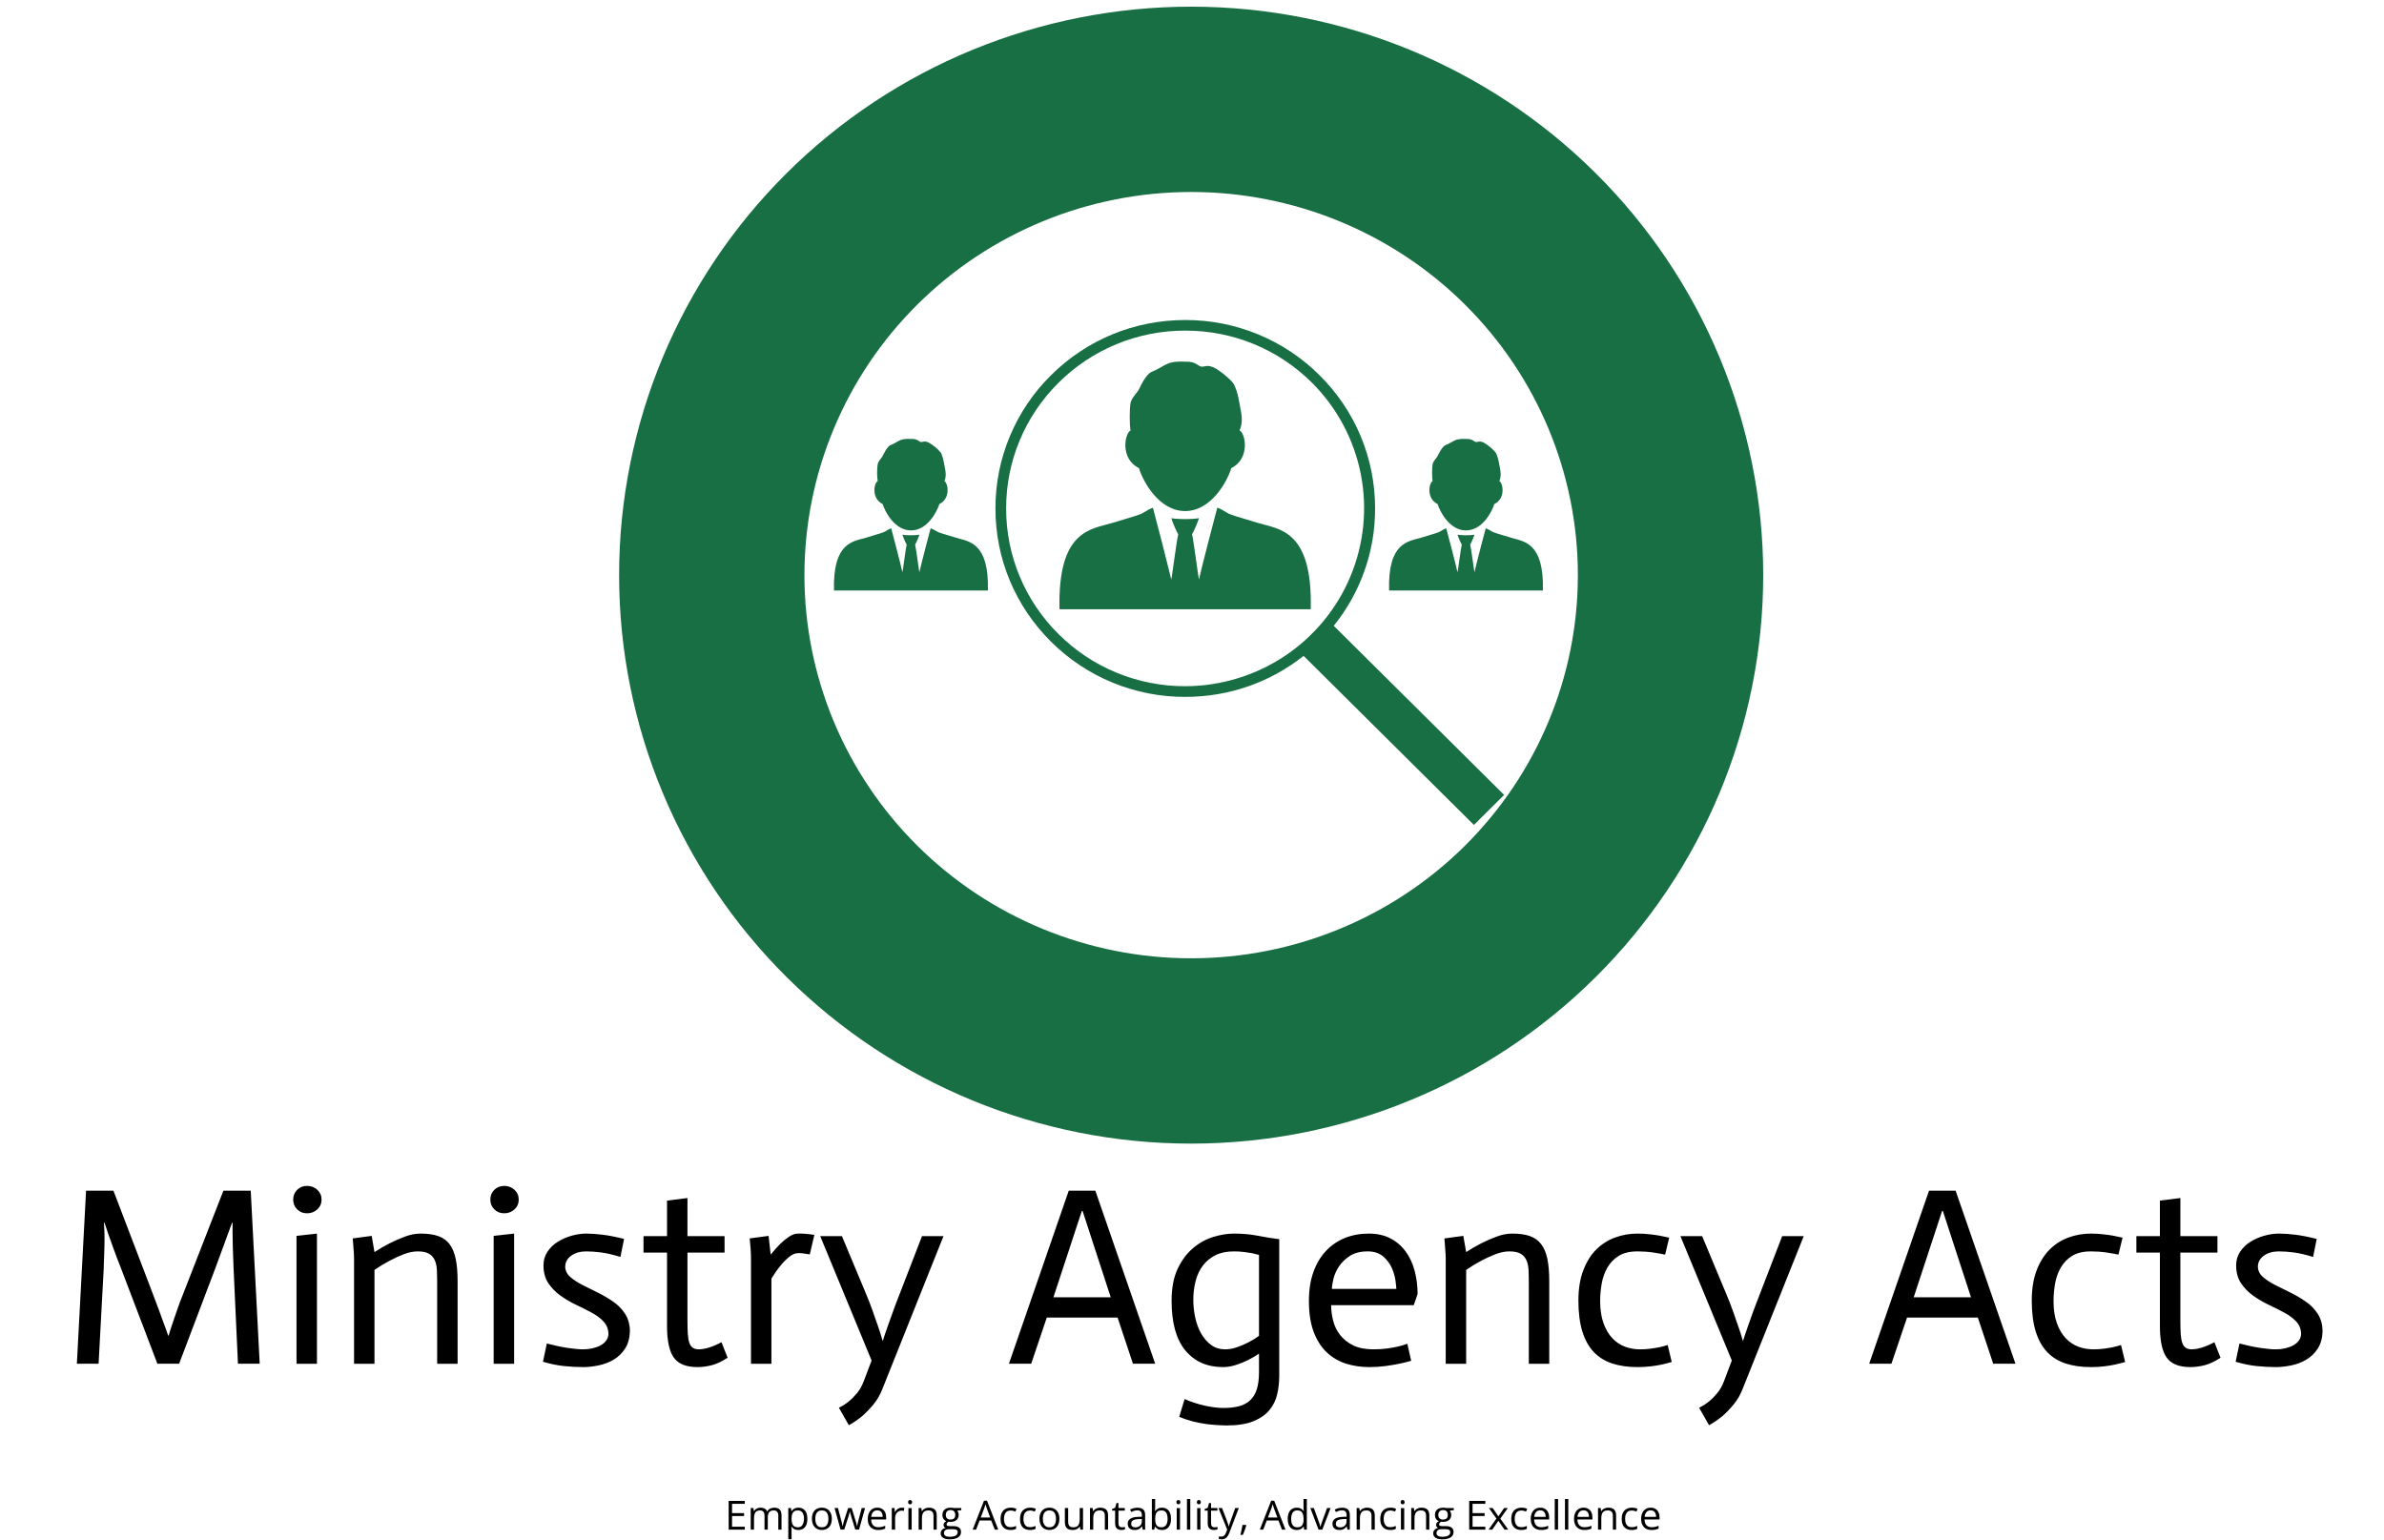 <svg width="96" height="62" viewBox="0 0 96 62" fill="none" xmlns="http://www.w3.org/2000/svg">
<path d="M3.095 54.918L3.466 47.949H4.568L6.153 52.098C6.242 52.337 6.324 52.556 6.4 52.757C6.476 52.958 6.541 53.137 6.596 53.294C6.665 53.471 6.723 53.635 6.771 53.784H6.792C6.833 53.635 6.885 53.471 6.947 53.294C7.002 53.137 7.063 52.958 7.131 52.757C7.199 52.556 7.282 52.337 7.378 52.098L8.996 47.949H10.097L10.458 54.918H9.582L9.406 51.086C9.393 50.752 9.382 50.469 9.375 50.238C9.369 50.006 9.365 49.815 9.365 49.665V49.237H9.346C9.305 49.338 9.253 49.477 9.191 49.655L8.98 50.233C8.894 50.467 8.789 50.752 8.666 51.086L7.213 54.918H6.338L4.877 51.086C4.747 50.759 4.64 50.478 4.557 50.243C4.475 50.008 4.406 49.815 4.351 49.665C4.289 49.488 4.241 49.345 4.207 49.237H4.186C4.193 49.345 4.2 49.488 4.207 49.665C4.214 49.952 4.203 50.425 4.176 51.086L3.97 54.918H3.095ZM11.94 54.92V49.769L12.763 49.677V54.92H11.94ZM11.806 48.307C11.806 48.151 11.859 48.02 11.966 47.914C12.072 47.809 12.205 47.756 12.363 47.756C12.528 47.756 12.666 47.809 12.779 47.914C12.892 48.02 12.949 48.151 12.949 48.307C12.949 48.464 12.892 48.595 12.779 48.701C12.666 48.807 12.528 48.86 12.363 48.86C12.205 48.86 12.072 48.807 11.966 48.701C11.859 48.595 11.806 48.464 11.806 48.307ZM14.257 54.92V50.801C14.264 50.658 14.247 50.348 14.205 49.871L14.967 49.769L15.08 50.422C15.287 50.287 15.491 50.168 15.694 50.066C15.897 49.964 16.104 49.873 16.316 49.795C16.529 49.716 16.735 49.677 16.935 49.677C17.216 49.677 17.451 49.709 17.64 49.774C17.829 49.839 17.982 49.947 18.099 50.097C18.214 50.247 18.298 50.444 18.349 50.689C18.401 50.934 18.427 51.241 18.427 51.608V54.92H17.604V51.7C17.604 51.497 17.6 51.315 17.593 51.154C17.586 50.994 17.557 50.858 17.506 50.745C17.454 50.632 17.375 50.545 17.268 50.484C17.163 50.424 17.014 50.394 16.822 50.394C16.643 50.394 16.454 50.432 16.254 50.51C16.056 50.588 15.861 50.678 15.668 50.781C15.476 50.883 15.28 51.003 15.08 51.139V54.92H14.257ZM19.879 54.92V49.769L20.703 49.677V54.92H19.879ZM19.745 48.307C19.745 48.151 19.799 48.02 19.905 47.914C20.012 47.809 20.144 47.756 20.302 47.756C20.466 47.756 20.605 47.809 20.718 47.914C20.832 48.02 20.888 48.151 20.888 48.307C20.888 48.464 20.832 48.595 20.718 48.701C20.605 48.807 20.466 48.86 20.302 48.86C20.144 48.86 20.012 48.807 19.905 48.701C19.799 48.595 19.745 48.464 19.745 48.307ZM25.129 49.892L24.984 50.617C24.697 50.528 24.441 50.469 24.218 50.438C23.994 50.408 23.79 50.394 23.606 50.394C23.365 50.394 23.164 50.451 23.003 50.566C22.841 50.682 22.76 50.832 22.76 51.016C22.767 51.18 22.839 51.32 22.977 51.436C23.114 51.551 23.274 51.654 23.456 51.746C23.638 51.839 23.841 51.939 24.063 52.048C24.286 52.158 24.496 52.281 24.692 52.417C24.887 52.552 25.046 52.715 25.17 52.907C25.294 53.098 25.359 53.326 25.366 53.593C25.359 53.878 25.295 54.114 25.175 54.302C25.055 54.49 24.901 54.64 24.713 54.753C24.524 54.864 24.319 54.942 24.099 54.986C23.88 55.031 23.674 55.053 23.482 55.053C23.235 55.053 22.978 55.039 22.714 55.012C22.45 54.985 22.167 54.927 21.865 54.838L22.019 54.103C22.329 54.184 22.61 54.244 22.863 54.282C23.118 54.319 23.327 54.338 23.492 54.338C23.616 54.338 23.738 54.324 23.857 54.297C23.977 54.27 24.085 54.231 24.182 54.179C24.278 54.128 24.355 54.062 24.414 53.98C24.472 53.898 24.501 53.806 24.501 53.705C24.494 53.514 24.429 53.352 24.305 53.219C24.182 53.086 24.022 52.966 23.826 52.861C23.631 52.755 23.422 52.65 23.198 52.545C22.975 52.439 22.766 52.316 22.571 52.176C22.375 52.036 22.212 51.869 22.081 51.675C21.951 51.481 21.885 51.241 21.885 50.955C21.885 50.75 21.939 50.568 22.045 50.407C22.152 50.248 22.289 50.115 22.458 50.01C22.625 49.904 22.81 49.822 23.013 49.764C23.216 49.706 23.413 49.677 23.606 49.677C23.804 49.677 24.027 49.692 24.274 49.723C24.522 49.754 24.807 49.81 25.129 49.892ZM26.86 48.348L27.683 48.245V49.779H29.177V50.443H27.683V53.173C27.683 53.398 27.688 53.585 27.698 53.734C27.709 53.884 27.731 54.004 27.765 54.092C27.8 54.181 27.848 54.244 27.91 54.282C27.972 54.319 28.051 54.338 28.147 54.338C28.407 54.331 28.709 54.236 29.053 54.051L29.3 54.676C29.073 54.825 28.862 54.925 28.666 54.976C28.47 55.027 28.276 55.053 28.085 55.053C27.631 55.053 27.314 54.925 27.133 54.671C26.951 54.415 26.86 53.991 26.86 53.398V50.443H25.913V49.779H26.86V48.348ZM30.241 54.92V50.607C30.241 50.451 30.223 50.206 30.189 49.871L30.95 49.769L31.033 50.515H31.043C31.167 50.359 31.287 50.223 31.404 50.107C31.521 49.991 31.643 49.89 31.769 49.805C31.896 49.72 32.018 49.677 32.135 49.677C32.293 49.67 32.512 49.687 32.793 49.728L32.609 50.515C32.382 50.474 32.224 50.457 32.135 50.464C32.018 50.464 31.894 50.518 31.764 50.627C31.634 50.736 31.521 50.852 31.425 50.975C31.301 51.125 31.181 51.296 31.064 51.487V54.92H30.241ZM35.098 54.788L33.029 49.779H33.903L34.873 52.1C34.968 52.325 35.055 52.55 35.134 52.773C35.213 52.999 35.284 53.2 35.346 53.377C35.421 53.589 35.486 53.793 35.541 53.99H35.552C35.614 53.793 35.682 53.589 35.758 53.377C35.82 53.2 35.892 52.999 35.975 52.773C36.056 52.55 36.141 52.325 36.231 52.1L37.128 49.779H37.993L35.541 55.913C35.445 56.164 35.32 56.382 35.165 56.566C35.011 56.751 34.862 56.904 34.718 57.027C34.546 57.169 34.367 57.291 34.182 57.394L33.781 56.689C33.925 56.621 34.058 56.535 34.182 56.433C34.292 56.344 34.402 56.233 34.512 56.1C34.622 55.968 34.711 55.81 34.78 55.626L35.098 54.788ZM40.628 54.918L43.037 47.949H44.108L46.518 54.918H45.623L45.004 53.059H42.152L41.525 54.918H40.628ZM42.42 52.241H44.727L43.594 48.766H43.563L42.42 52.241ZM51.513 49.902V55.411C51.513 55.664 51.486 55.909 51.431 56.147C51.376 56.385 51.271 56.599 51.116 56.786C50.961 56.973 50.745 57.122 50.468 57.235C50.19 57.348 49.824 57.404 49.371 57.404C49.083 57.397 48.832 57.38 48.618 57.353C48.407 57.325 48.204 57.286 48.012 57.235C47.819 57.184 47.644 57.124 47.486 57.056L47.702 56.341C47.971 56.457 48.243 56.546 48.52 56.607C48.799 56.669 49.048 56.699 49.268 56.699C49.508 56.699 49.717 56.675 49.896 56.628C50.074 56.58 50.224 56.5 50.344 56.387C50.465 56.275 50.553 56.126 50.611 55.942C50.669 55.759 50.698 55.531 50.698 55.258V54.512C50.555 54.608 50.406 54.695 50.251 54.773C50.097 54.85 49.932 54.916 49.756 54.971C49.581 55.026 49.411 55.053 49.248 55.053C48.609 55.053 48.105 54.83 47.733 54.384C47.363 53.937 47.178 53.271 47.178 52.386C47.178 51.874 47.258 51.447 47.419 51.103C47.58 50.759 47.785 50.481 48.032 50.271C48.279 50.059 48.55 49.907 48.845 49.815C49.141 49.723 49.422 49.677 49.689 49.677C50.04 49.677 50.361 49.706 50.652 49.764C50.944 49.822 51.231 49.868 51.513 49.902ZM49.34 54.338C49.49 54.338 49.645 54.311 49.803 54.256C49.961 54.202 50.114 54.137 50.262 54.062C50.41 53.987 50.555 53.898 50.698 53.795V50.535C50.616 50.515 50.52 50.491 50.411 50.464C50.315 50.45 50.205 50.434 50.081 50.417C49.958 50.401 49.827 50.394 49.689 50.394C49.402 50.394 49.155 50.444 48.949 50.545C48.742 50.648 48.572 50.788 48.438 50.965C48.305 51.142 48.208 51.35 48.146 51.588C48.084 51.827 48.053 52.079 48.053 52.345C48.053 52.583 48.079 52.821 48.13 53.06C48.182 53.299 48.262 53.514 48.371 53.705C48.481 53.895 48.615 54.048 48.773 54.164C48.931 54.28 49.12 54.338 49.34 54.338ZM56.671 54.113L56.826 54.799C56.668 54.845 56.505 54.886 56.336 54.92C56.169 54.954 55.984 54.985 55.781 55.012C55.578 55.039 55.367 55.053 55.147 55.053C54.804 55.053 54.485 55.005 54.189 54.91C53.895 54.815 53.638 54.662 53.417 54.451C53.197 54.239 53.024 53.965 52.897 53.628C52.771 53.291 52.708 52.877 52.708 52.386C52.708 51.943 52.769 51.553 52.892 51.216C53.015 50.878 53.185 50.595 53.402 50.368C53.619 50.139 53.873 49.967 54.163 49.851C54.456 49.735 54.773 49.677 55.116 49.677C55.453 49.677 55.745 49.742 55.992 49.871C56.239 50.001 56.443 50.177 56.604 50.399C56.766 50.619 56.886 50.878 56.965 51.175C57.044 51.471 57.084 51.782 57.084 52.11L56.929 52.56H53.603C53.603 52.771 53.631 52.982 53.686 53.193C53.741 53.405 53.835 53.595 53.968 53.765C54.102 53.935 54.277 54.074 54.493 54.179C54.71 54.285 54.979 54.338 55.301 54.338C55.508 54.338 55.697 54.326 55.869 54.302C56.039 54.278 56.188 54.251 56.316 54.22C56.443 54.19 56.561 54.154 56.671 54.113ZM53.634 51.905H56.228C56.228 51.857 56.218 51.752 56.197 51.588C56.176 51.425 56.129 51.255 56.054 51.078C55.979 50.9 55.862 50.742 55.704 50.602C55.545 50.463 55.336 50.394 55.075 50.394C54.787 50.394 54.55 50.453 54.365 50.571C54.179 50.69 54.031 50.832 53.921 50.996C53.812 51.16 53.737 51.327 53.696 51.497C53.655 51.667 53.634 51.803 53.634 51.905ZM58.217 54.92V50.801C58.224 50.658 58.206 50.348 58.165 49.871L58.926 49.769L59.04 50.422C59.246 50.287 59.45 50.168 59.652 50.066C59.855 49.964 60.063 49.873 60.276 49.795C60.488 49.716 60.693 49.677 60.893 49.677C61.175 49.677 61.41 49.709 61.599 49.774C61.787 49.839 61.94 49.947 62.056 50.097C62.173 50.247 62.258 50.444 62.309 50.689C62.361 50.934 62.386 51.241 62.386 51.608V54.92H61.563V51.7C61.563 51.497 61.56 51.315 61.553 51.154C61.546 50.994 61.517 50.858 61.465 50.745C61.414 50.632 61.335 50.545 61.228 50.484C61.121 50.424 60.972 50.394 60.779 50.394C60.602 50.394 60.413 50.432 60.214 50.51C60.014 50.588 59.819 50.678 59.626 50.781C59.435 50.883 59.239 51.003 59.04 51.139V54.92H58.217ZM67.216 49.841L67.052 50.525C66.935 50.498 66.773 50.469 66.567 50.438C66.361 50.408 66.151 50.394 65.939 50.394C65.63 50.394 65.377 50.454 65.181 50.576C64.987 50.699 64.834 50.858 64.724 51.052C64.614 51.247 64.538 51.461 64.497 51.695C64.456 51.931 64.435 52.161 64.435 52.386C64.435 52.733 64.48 53.031 64.569 53.28C64.659 53.529 64.777 53.732 64.925 53.888C65.072 54.045 65.242 54.159 65.434 54.231C65.626 54.302 65.829 54.338 66.043 54.338C66.186 54.338 66.324 54.33 66.459 54.312C66.593 54.295 66.716 54.275 66.83 54.251C66.943 54.227 67.052 54.198 67.155 54.164L67.318 54.848C67.175 54.889 67.041 54.923 66.917 54.95C66.794 54.978 66.647 55.002 66.479 55.022C66.311 55.043 66.131 55.053 65.939 55.053C65.561 55.053 65.225 55.005 64.93 54.91C64.635 54.815 64.385 54.662 64.183 54.451C63.981 54.239 63.827 53.963 63.72 53.623C63.614 53.282 63.56 52.866 63.56 52.376C63.56 51.898 63.627 51.488 63.762 51.144C63.895 50.8 64.071 50.52 64.291 50.306C64.511 50.092 64.763 49.933 65.047 49.831C65.333 49.728 65.63 49.677 65.939 49.677C66.103 49.677 66.263 49.685 66.417 49.703C66.572 49.72 66.708 49.738 66.825 49.759C66.962 49.786 67.093 49.813 67.216 49.841ZM69.738 54.788L67.668 49.779H68.543L69.511 52.1C69.607 52.325 69.695 52.55 69.774 52.773C69.853 52.999 69.924 53.2 69.986 53.377C70.061 53.589 70.126 53.793 70.181 53.99H70.192C70.254 53.793 70.322 53.589 70.398 53.377C70.46 53.2 70.532 52.999 70.613 52.773C70.695 52.55 70.781 52.325 70.871 52.1L71.766 49.779H72.633L70.181 55.913C70.085 56.164 69.96 56.382 69.805 56.566C69.65 56.751 69.501 56.904 69.358 57.027C69.186 57.169 69.007 57.291 68.822 57.394L68.42 56.689C68.564 56.621 68.698 56.535 68.822 56.433C68.932 56.344 69.042 56.233 69.152 56.1C69.262 55.968 69.351 55.81 69.42 55.626L69.738 54.788ZM75.269 54.918L77.679 47.949H78.75L81.16 54.918H80.264L79.645 53.059H76.794L76.165 54.918H75.269ZM77.062 52.241H79.369L78.236 48.766H78.205L77.062 52.241ZM85.472 49.841L85.307 50.525C85.191 50.498 85.029 50.469 84.824 50.438C84.618 50.408 84.408 50.394 84.195 50.394C83.887 50.394 83.635 50.454 83.439 50.576C83.243 50.699 83.09 50.858 82.98 51.052C82.87 51.247 82.795 51.461 82.755 51.695C82.714 51.931 82.693 52.161 82.693 52.386C82.693 52.733 82.737 53.031 82.825 53.28C82.915 53.529 83.033 53.732 83.181 53.888C83.329 54.045 83.499 54.159 83.692 54.231C83.883 54.302 84.085 54.338 84.298 54.338C84.443 54.338 84.582 54.33 84.716 54.312C84.85 54.295 84.973 54.275 85.086 54.251C85.199 54.227 85.307 54.198 85.41 54.164L85.576 54.848C85.431 54.889 85.297 54.923 85.173 54.95C85.051 54.978 84.905 55.002 84.737 55.022C84.568 55.043 84.388 55.053 84.195 55.053C83.818 55.053 83.482 55.005 83.186 54.91C82.892 54.815 82.643 54.662 82.44 54.451C82.237 54.239 82.083 53.963 81.976 53.623C81.87 53.282 81.816 52.866 81.816 52.376C81.816 51.898 81.883 51.488 82.017 51.144C82.152 50.8 82.329 50.52 82.549 50.306C82.767 50.092 83.02 49.933 83.305 49.831C83.59 49.728 83.887 49.677 84.195 49.677C84.36 49.677 84.52 49.685 84.675 49.703C84.829 49.72 84.965 49.738 85.081 49.759C85.218 49.786 85.349 49.813 85.472 49.841ZM86.976 48.348L87.8 48.245V49.779H89.293V50.443H87.8V53.173C87.8 53.398 87.805 53.585 87.815 53.734C87.826 53.884 87.848 54.004 87.882 54.092C87.917 54.181 87.965 54.244 88.027 54.282C88.088 54.319 88.168 54.338 88.264 54.338C88.524 54.331 88.826 54.236 89.17 54.051L89.417 54.676C89.19 54.825 88.979 54.925 88.783 54.976C88.587 55.027 88.393 55.053 88.202 55.053C87.748 55.053 87.431 54.925 87.25 54.671C87.067 54.415 86.976 53.991 86.976 53.398V50.443H86.029V49.779H86.976V48.348ZM93.29 49.892L93.145 50.617C92.858 50.528 92.602 50.469 92.379 50.438C92.155 50.408 91.951 50.394 91.765 50.394C91.526 50.394 91.325 50.451 91.163 50.566C91.002 50.682 90.921 50.832 90.921 51.016C90.928 51.18 91 51.32 91.138 51.436C91.275 51.551 91.435 51.654 91.617 51.746C91.798 51.839 92.001 51.939 92.224 52.048C92.448 52.158 92.657 52.281 92.851 52.417C93.047 52.552 93.207 52.715 93.331 52.907C93.455 53.098 93.52 53.326 93.527 53.593C93.52 53.878 93.457 54.114 93.336 54.302C93.216 54.49 93.061 54.64 92.872 54.753C92.684 54.864 92.48 54.942 92.26 54.986C92.04 55.031 91.834 55.053 91.643 55.053C91.396 55.053 91.139 55.039 90.875 55.012C90.611 54.985 90.328 54.927 90.026 54.838L90.18 54.103C90.489 54.184 90.77 54.244 91.024 54.282C91.279 54.319 91.488 54.338 91.653 54.338C91.776 54.338 91.897 54.324 92.018 54.297C92.138 54.27 92.246 54.231 92.343 54.179C92.439 54.128 92.516 54.062 92.575 53.98C92.633 53.898 92.662 53.806 92.662 53.705C92.656 53.514 92.59 53.352 92.466 53.219C92.343 53.086 92.183 52.966 91.987 52.861C91.792 52.755 91.583 52.65 91.359 52.545C91.136 52.439 90.926 52.316 90.73 52.176C90.535 52.036 90.373 51.869 90.242 51.675C90.112 51.481 90.046 51.241 90.046 50.955C90.046 50.75 90.1 50.568 90.206 50.407C90.313 50.248 90.45 50.115 90.617 50.01C90.785 49.904 90.971 49.822 91.174 49.764C91.377 49.706 91.574 49.677 91.765 49.677C91.965 49.677 92.188 49.692 92.436 49.723C92.683 49.754 92.968 49.81 93.29 49.892Z" fill="black"/>
<path d="M29.991 61.48V61.599H29.342V60.441H29.991V60.56H29.478V60.934H29.962V61.052H29.478V61.48H29.991ZM31.181 60.714C31.277 60.714 31.349 60.739 31.398 60.789C31.447 60.839 31.471 60.919 31.471 61.03V61.598H31.341V61.035C31.341 60.965 31.325 60.913 31.294 60.878C31.265 60.843 31.219 60.825 31.159 60.825C31.074 60.825 31.012 60.849 30.975 60.897C30.937 60.946 30.918 61.017 30.918 61.111V61.598H30.786V61.035C30.786 60.988 30.779 60.95 30.765 60.919C30.751 60.887 30.731 60.863 30.705 60.847C30.677 60.832 30.643 60.825 30.603 60.825C30.545 60.825 30.498 60.837 30.462 60.861C30.428 60.885 30.403 60.92 30.387 60.967C30.371 61.013 30.363 61.071 30.363 61.139V61.598H30.23V60.729H30.337L30.358 60.852H30.364C30.383 60.823 30.405 60.797 30.432 60.775C30.458 60.755 30.488 60.74 30.521 60.729C30.554 60.719 30.589 60.714 30.626 60.714C30.692 60.714 30.748 60.726 30.793 60.75C30.838 60.775 30.871 60.812 30.89 60.862H30.897C30.926 60.812 30.965 60.775 31.016 60.75C31.066 60.726 31.121 60.714 31.181 60.714ZM32.154 60.714C32.263 60.714 32.349 60.751 32.413 60.825C32.479 60.9 32.511 61.012 32.511 61.161C32.511 61.26 32.496 61.343 32.467 61.41C32.437 61.477 32.395 61.528 32.341 61.562C32.287 61.596 32.224 61.613 32.15 61.613C32.103 61.613 32.063 61.607 32.028 61.596C31.993 61.584 31.962 61.567 31.937 61.547C31.912 61.526 31.891 61.503 31.875 61.478H31.865C31.867 61.499 31.87 61.524 31.872 61.553C31.874 61.582 31.875 61.607 31.875 61.63V61.985H31.743V60.729H31.851L31.869 60.857H31.875C31.893 60.831 31.913 60.807 31.937 60.786C31.962 60.764 31.993 60.746 32.028 60.733C32.063 60.72 32.105 60.714 32.154 60.714ZM32.13 60.825C32.069 60.825 32.02 60.836 31.984 60.859C31.947 60.883 31.92 60.918 31.903 60.963C31.886 61.01 31.877 61.068 31.875 61.137V61.163C31.875 61.237 31.883 61.299 31.899 61.349C31.916 61.4 31.942 61.438 31.98 61.465C32.018 61.491 32.069 61.504 32.132 61.504C32.185 61.504 32.231 61.49 32.267 61.461C32.304 61.432 32.331 61.391 32.348 61.338C32.366 61.287 32.376 61.227 32.376 61.159C32.376 61.057 32.355 60.976 32.315 60.915C32.275 60.855 32.213 60.825 32.13 60.825ZM33.496 61.163C33.496 61.233 33.487 61.296 33.469 61.352C33.45 61.409 33.423 61.457 33.388 61.495C33.352 61.533 33.31 61.562 33.261 61.582C33.21 61.603 33.154 61.613 33.092 61.613C33.034 61.613 32.98 61.603 32.931 61.582C32.883 61.562 32.841 61.533 32.805 61.495C32.77 61.457 32.742 61.409 32.723 61.352C32.703 61.296 32.694 61.233 32.694 61.163C32.694 61.067 32.71 60.986 32.742 60.919C32.775 60.853 32.821 60.802 32.881 60.767C32.942 60.732 33.014 60.714 33.097 60.714C33.178 60.714 33.248 60.732 33.307 60.767C33.367 60.802 33.413 60.853 33.446 60.92C33.48 60.986 33.496 61.067 33.496 61.163ZM32.831 61.163C32.831 61.232 32.84 61.292 32.859 61.344C32.877 61.395 32.906 61.435 32.944 61.463C32.983 61.49 33.034 61.504 33.096 61.504C33.155 61.504 33.205 61.49 33.245 61.463C33.284 61.435 33.313 61.395 33.331 61.344C33.35 61.292 33.359 61.232 33.359 61.163C33.359 61.093 33.35 61.033 33.331 60.982C33.313 60.932 33.284 60.893 33.245 60.866C33.206 60.839 33.156 60.825 33.094 60.825C33.004 60.825 32.937 60.855 32.895 60.914C32.852 60.974 32.831 61.057 32.831 61.163ZM34.593 61.596H34.44L34.283 61.091C34.277 61.069 34.27 61.048 34.265 61.026C34.258 61.006 34.252 60.986 34.247 60.967C34.242 60.947 34.237 60.929 34.234 60.914C34.229 60.897 34.226 60.882 34.223 60.869H34.218C34.216 60.882 34.213 60.897 34.21 60.914C34.206 60.929 34.202 60.947 34.196 60.967C34.191 60.987 34.186 61.008 34.18 61.028C34.175 61.05 34.168 61.071 34.16 61.093L33.996 61.596H33.847L33.606 60.728H33.744L33.869 61.207C33.878 61.239 33.887 61.27 33.895 61.301C33.902 61.332 33.908 61.361 33.914 61.388C33.92 61.415 33.924 61.439 33.926 61.46H33.933C33.936 61.446 33.94 61.43 33.943 61.412C33.948 61.394 33.952 61.374 33.957 61.352L33.974 61.291C33.98 61.269 33.986 61.249 33.991 61.231L34.153 60.728H34.295L34.45 61.231C34.458 61.256 34.466 61.282 34.474 61.309C34.482 61.337 34.489 61.364 34.495 61.39C34.502 61.415 34.506 61.437 34.509 61.458H34.516C34.518 61.44 34.522 61.417 34.528 61.391C34.533 61.365 34.54 61.336 34.548 61.304C34.556 61.273 34.564 61.24 34.572 61.207L34.7 60.728H34.835L34.593 61.596ZM35.329 60.714C35.403 60.714 35.467 60.73 35.521 60.764C35.574 60.795 35.614 60.841 35.643 60.9C35.671 60.959 35.684 61.028 35.684 61.106V61.188H35.081C35.082 61.291 35.107 61.368 35.157 61.42C35.207 61.474 35.277 61.501 35.366 61.501C35.421 61.501 35.47 61.495 35.513 61.485C35.556 61.476 35.6 61.461 35.645 61.441V61.557C35.601 61.576 35.558 61.59 35.514 61.599C35.471 61.609 35.42 61.613 35.361 61.613C35.276 61.613 35.203 61.596 35.141 61.562C35.078 61.528 35.029 61.478 34.995 61.412C34.961 61.346 34.944 61.265 34.944 61.169C34.944 61.076 34.96 60.995 34.992 60.927C35.023 60.859 35.067 60.806 35.126 60.769C35.183 60.732 35.251 60.714 35.329 60.714ZM35.327 60.822C35.256 60.822 35.2 60.844 35.158 60.89C35.116 60.936 35.091 61.001 35.083 61.083H35.545C35.545 61.031 35.537 60.986 35.521 60.946C35.506 60.906 35.483 60.876 35.451 60.854C35.419 60.832 35.377 60.822 35.327 60.822ZM36.308 60.714C36.327 60.714 36.345 60.715 36.363 60.716C36.383 60.718 36.4 60.721 36.415 60.724L36.398 60.845C36.384 60.842 36.368 60.839 36.351 60.837C36.333 60.835 36.316 60.833 36.301 60.833C36.266 60.833 36.233 60.841 36.202 60.856C36.171 60.869 36.143 60.889 36.119 60.915C36.096 60.941 36.078 60.973 36.064 61.009C36.052 61.046 36.045 61.087 36.045 61.132V61.598H35.911V60.729H36.021L36.037 60.89H36.042C36.06 60.858 36.082 60.828 36.107 60.801C36.132 60.775 36.162 60.754 36.197 60.738C36.23 60.722 36.267 60.714 36.308 60.714ZM36.58 60.731H36.712V61.599H36.58V60.731ZM36.647 60.407C36.669 60.407 36.688 60.414 36.704 60.427C36.72 60.441 36.728 60.463 36.728 60.492C36.728 60.522 36.72 60.543 36.704 60.557C36.688 60.572 36.669 60.579 36.647 60.579C36.624 60.579 36.605 60.572 36.59 60.557C36.575 60.543 36.568 60.522 36.568 60.492C36.568 60.463 36.575 60.441 36.59 60.427C36.605 60.414 36.624 60.407 36.647 60.407ZM37.407 60.714C37.51 60.714 37.588 60.739 37.642 60.789C37.695 60.839 37.721 60.92 37.721 61.031V61.598H37.591V61.042C37.591 60.969 37.574 60.914 37.541 60.878C37.508 60.843 37.456 60.825 37.388 60.825C37.291 60.825 37.223 60.852 37.183 60.907C37.144 60.96 37.125 61.039 37.125 61.142V61.598H36.992V60.729H37.099L37.12 60.854H37.127C37.145 60.823 37.168 60.798 37.197 60.777C37.226 60.757 37.258 60.741 37.293 60.729C37.329 60.719 37.367 60.714 37.407 60.714ZM38.239 61.989C38.124 61.989 38.035 61.967 37.972 61.925C37.91 61.883 37.879 61.824 37.879 61.746C37.879 61.692 37.897 61.645 37.933 61.608C37.967 61.569 38.015 61.544 38.077 61.531C38.054 61.52 38.035 61.504 38.019 61.483C38.002 61.462 37.995 61.437 37.995 61.41C37.995 61.378 38.003 61.35 38.02 61.327C38.039 61.303 38.066 61.279 38.103 61.257C38.057 61.238 38.02 61.207 37.991 61.163C37.962 61.12 37.948 61.068 37.948 61.009C37.948 60.947 37.961 60.893 37.988 60.849C38.014 60.806 38.052 60.772 38.101 60.748C38.15 60.725 38.21 60.714 38.28 60.714C38.296 60.714 38.311 60.715 38.326 60.716C38.342 60.717 38.358 60.719 38.373 60.721C38.386 60.723 38.398 60.726 38.409 60.729H38.709V60.815L38.548 60.833C38.564 60.855 38.577 60.88 38.587 60.908C38.599 60.938 38.605 60.971 38.605 61.006C38.605 61.092 38.575 61.161 38.515 61.212C38.457 61.262 38.376 61.287 38.273 61.287C38.248 61.287 38.222 61.286 38.197 61.282C38.171 61.296 38.151 61.312 38.137 61.33C38.125 61.347 38.118 61.367 38.118 61.39C38.118 61.407 38.123 61.42 38.134 61.431C38.144 61.44 38.159 61.447 38.178 61.451C38.198 61.456 38.221 61.458 38.249 61.458H38.404C38.499 61.458 38.572 61.478 38.622 61.518C38.673 61.557 38.699 61.615 38.699 61.692C38.699 61.787 38.66 61.861 38.581 61.912C38.502 61.963 38.388 61.989 38.239 61.989ZM38.242 61.886C38.315 61.886 38.376 61.879 38.422 61.864C38.471 61.849 38.506 61.829 38.529 61.803C38.553 61.775 38.565 61.743 38.565 61.705C38.565 61.67 38.557 61.643 38.541 61.625C38.525 61.608 38.502 61.597 38.471 61.591C38.44 61.584 38.402 61.581 38.357 61.581H38.206C38.167 61.581 38.133 61.587 38.103 61.599C38.074 61.612 38.052 61.63 38.036 61.654C38.02 61.677 38.012 61.706 38.012 61.743C38.012 61.789 38.032 61.825 38.072 61.849C38.112 61.874 38.169 61.886 38.242 61.886ZM38.276 61.192C38.341 61.192 38.389 61.176 38.421 61.144C38.452 61.113 38.467 61.067 38.467 61.006C38.467 60.941 38.451 60.893 38.419 60.861C38.387 60.828 38.339 60.811 38.275 60.811C38.215 60.811 38.169 60.828 38.135 60.861C38.102 60.895 38.086 60.944 38.086 61.009C38.086 61.068 38.102 61.113 38.135 61.144C38.169 61.176 38.216 61.192 38.276 61.192ZM40.198 61.598H40.059L39.914 61.231H39.447L39.304 61.598H39.167L39.624 60.434H39.746L40.198 61.598ZM39.493 61.11H39.873L39.737 60.745C39.734 60.736 39.729 60.72 39.722 60.699C39.715 60.677 39.708 60.654 39.7 60.63C39.693 60.608 39.687 60.59 39.682 60.576C39.677 60.597 39.671 60.618 39.665 60.639L39.646 60.699C39.641 60.717 39.635 60.732 39.631 60.745L39.493 61.11ZM40.69 61.613C40.612 61.613 40.542 61.597 40.482 61.565C40.422 61.533 40.376 61.485 40.342 61.419C40.308 61.353 40.291 61.269 40.291 61.168C40.291 61.063 40.309 60.977 40.344 60.91C40.38 60.843 40.428 60.794 40.49 60.762C40.553 60.73 40.624 60.714 40.703 60.714C40.747 60.714 40.789 60.718 40.829 60.726C40.87 60.735 40.904 60.746 40.93 60.76L40.891 60.869C40.863 60.859 40.832 60.85 40.798 60.842C40.764 60.833 40.731 60.828 40.7 60.828C40.639 60.828 40.589 60.841 40.549 60.868C40.509 60.894 40.479 60.932 40.459 60.982C40.439 61.032 40.428 61.093 40.428 61.166C40.428 61.237 40.438 61.297 40.458 61.347C40.477 61.396 40.506 61.433 40.545 61.46C40.583 61.486 40.631 61.499 40.69 61.499C40.736 61.499 40.777 61.494 40.815 61.485C40.852 61.475 40.886 61.464 40.916 61.451V61.567C40.887 61.582 40.854 61.593 40.819 61.601C40.783 61.609 40.74 61.613 40.69 61.613ZM41.474 61.613C41.394 61.613 41.325 61.597 41.266 61.565C41.205 61.533 41.158 61.485 41.124 61.419C41.091 61.353 41.075 61.269 41.075 61.168C41.075 61.063 41.092 60.977 41.128 60.91C41.163 60.843 41.212 60.794 41.274 60.762C41.336 60.73 41.406 60.714 41.486 60.714C41.529 60.714 41.571 60.718 41.613 60.726C41.654 60.735 41.687 60.746 41.712 60.76L41.673 60.869C41.647 60.859 41.615 60.85 41.58 60.842C41.546 60.833 41.514 60.828 41.484 60.828C41.423 60.828 41.373 60.841 41.333 60.868C41.291 60.894 41.261 60.932 41.241 60.982C41.222 61.032 41.212 61.093 41.212 61.166C41.212 61.237 41.222 61.297 41.241 61.347C41.261 61.396 41.289 61.433 41.327 61.46C41.366 61.486 41.415 61.499 41.474 61.499C41.519 61.499 41.56 61.494 41.597 61.485C41.635 61.475 41.669 61.464 41.699 61.451V61.567C41.67 61.582 41.637 61.593 41.601 61.601C41.565 61.609 41.523 61.613 41.474 61.613ZM42.66 61.163C42.66 61.233 42.65 61.296 42.632 61.352C42.614 61.409 42.587 61.457 42.551 61.495C42.517 61.533 42.474 61.562 42.424 61.582C42.375 61.603 42.319 61.613 42.255 61.613C42.197 61.613 42.143 61.603 42.094 61.582C42.046 61.562 42.004 61.533 41.968 61.495C41.933 61.457 41.906 61.409 41.886 61.352C41.867 61.296 41.857 61.233 41.857 61.163C41.857 61.067 41.873 60.986 41.907 60.919C41.939 60.853 41.985 60.802 42.046 60.767C42.105 60.732 42.177 60.714 42.261 60.714C42.341 60.714 42.411 60.732 42.47 60.767C42.53 60.802 42.576 60.853 42.61 60.92C42.643 60.986 42.66 61.067 42.66 61.163ZM41.994 61.163C41.994 61.232 42.003 61.292 42.022 61.344C42.041 61.395 42.071 61.435 42.109 61.463C42.147 61.49 42.197 61.504 42.259 61.504C42.32 61.504 42.37 61.49 42.408 61.463C42.447 61.435 42.476 61.395 42.495 61.344C42.514 61.292 42.524 61.232 42.524 61.163C42.524 61.093 42.514 61.033 42.495 60.982C42.476 60.932 42.447 60.893 42.408 60.866C42.37 60.839 42.319 60.825 42.257 60.825C42.167 60.825 42.1 60.855 42.058 60.914C42.016 60.974 41.994 61.057 41.994 61.163ZM43.478 60.729H43.612V61.598H43.503L43.484 61.475H43.476C43.459 61.506 43.436 61.531 43.407 61.552C43.377 61.572 43.345 61.587 43.309 61.598C43.274 61.608 43.235 61.613 43.194 61.613C43.125 61.613 43.067 61.602 43.02 61.581C42.973 61.558 42.938 61.523 42.916 61.477C42.892 61.431 42.88 61.371 42.88 61.297V60.729H43.014V61.289C43.014 61.361 43.03 61.415 43.063 61.451C43.097 61.486 43.147 61.504 43.215 61.504C43.279 61.504 43.33 61.492 43.369 61.468C43.408 61.443 43.436 61.407 43.452 61.361C43.469 61.313 43.478 61.255 43.478 61.187V60.729ZM44.306 60.714C44.409 60.714 44.488 60.739 44.542 60.789C44.594 60.839 44.621 60.92 44.621 61.031V61.598H44.49V61.042C44.49 60.969 44.473 60.914 44.44 60.878C44.407 60.843 44.356 60.825 44.287 60.825C44.191 60.825 44.123 60.852 44.083 60.907C44.044 60.96 44.024 61.039 44.024 61.142V61.598H43.892V60.729H43.998L44.019 60.854H44.026C44.044 60.823 44.068 60.798 44.096 60.777C44.125 60.757 44.157 60.741 44.193 60.729C44.228 60.719 44.266 60.714 44.306 60.714ZM45.176 61.506C45.198 61.506 45.22 61.504 45.243 61.501C45.266 61.497 45.285 61.493 45.3 61.487V61.589C45.284 61.596 45.262 61.602 45.236 61.606C45.209 61.611 45.182 61.613 45.155 61.613C45.108 61.613 45.066 61.605 45.028 61.589C44.991 61.573 44.962 61.546 44.939 61.507C44.916 61.469 44.904 61.415 44.904 61.347V60.832H44.781V60.769L44.906 60.717L44.958 60.528H45.038V60.729H45.294V60.832H45.038V61.344C45.038 61.398 45.051 61.438 45.076 61.465C45.101 61.492 45.135 61.506 45.176 61.506ZM45.803 60.716C45.907 60.716 45.985 60.739 46.035 60.786C46.087 60.831 46.113 60.905 46.113 61.008V61.598H46.015L45.991 61.47H45.984C45.959 61.502 45.933 61.528 45.906 61.548C45.88 61.57 45.85 61.586 45.815 61.598C45.78 61.608 45.737 61.613 45.686 61.613C45.634 61.613 45.587 61.604 45.545 61.586C45.504 61.568 45.471 61.54 45.447 61.502C45.423 61.465 45.411 61.417 45.411 61.359C45.411 61.273 45.446 61.206 45.516 61.159C45.585 61.113 45.69 61.088 45.833 61.084L45.982 61.077V61.025C45.982 60.95 45.966 60.897 45.934 60.866C45.902 60.836 45.856 60.822 45.796 60.822C45.751 60.822 45.707 60.828 45.666 60.842C45.624 60.855 45.585 60.87 45.547 60.888L45.508 60.787C45.547 60.768 45.592 60.751 45.643 60.736C45.694 60.722 45.747 60.716 45.803 60.716ZM45.98 61.25V61.169L45.848 61.175C45.739 61.179 45.662 61.197 45.618 61.229C45.573 61.26 45.551 61.304 45.551 61.361C45.551 61.411 45.566 61.448 45.595 61.471C45.626 61.495 45.666 61.507 45.716 61.507C45.794 61.507 45.857 61.486 45.906 61.443C45.956 61.399 45.98 61.335 45.98 61.25ZM46.384 60.364H46.517V60.673C46.517 60.708 46.516 60.742 46.515 60.775L46.51 60.854H46.517C46.541 60.815 46.576 60.782 46.621 60.755C46.666 60.728 46.724 60.714 46.795 60.714C46.904 60.714 46.991 60.752 47.056 60.827C47.122 60.903 47.154 61.015 47.154 61.163C47.154 61.261 47.139 61.343 47.11 61.41C47.08 61.477 47.038 61.528 46.984 61.562C46.929 61.596 46.865 61.613 46.792 61.613C46.722 61.613 46.665 61.601 46.621 61.576C46.577 61.549 46.542 61.518 46.518 61.482H46.508L46.48 61.598H46.384V60.364ZM46.773 60.825C46.71 60.825 46.659 60.837 46.621 60.861C46.585 60.886 46.558 60.923 46.542 60.972C46.525 61.022 46.517 61.084 46.517 61.159V61.166C46.517 61.275 46.535 61.359 46.572 61.417C46.608 61.475 46.675 61.504 46.773 61.504C46.854 61.504 46.915 61.474 46.957 61.415C46.997 61.356 47.017 61.272 47.017 61.163C47.017 61.05 46.997 60.965 46.957 60.908C46.916 60.853 46.855 60.825 46.773 60.825ZM47.385 60.731H47.517V61.599H47.385V60.731ZM47.453 60.407C47.475 60.407 47.493 60.414 47.508 60.427C47.524 60.441 47.532 60.463 47.532 60.492C47.532 60.522 47.524 60.543 47.508 60.557C47.493 60.572 47.475 60.579 47.453 60.579C47.43 60.579 47.411 60.572 47.395 60.557C47.38 60.543 47.373 60.522 47.373 60.492C47.373 60.463 47.38 60.441 47.395 60.427C47.411 60.414 47.43 60.407 47.453 60.407ZM47.931 60.366V61.599H47.797V60.366H47.931ZM48.208 60.731H48.34V61.599H48.208V60.731ZM48.277 60.407C48.298 60.407 48.317 60.414 48.332 60.427C48.348 60.441 48.356 60.463 48.356 60.492C48.356 60.522 48.348 60.543 48.332 60.557C48.317 60.572 48.298 60.579 48.277 60.579C48.254 60.579 48.234 60.572 48.218 60.557C48.203 60.543 48.196 60.522 48.196 60.492C48.196 60.463 48.203 60.441 48.218 60.427C48.234 60.414 48.254 60.407 48.277 60.407ZM48.906 61.506C48.928 61.506 48.95 61.504 48.973 61.501C48.996 61.497 49.014 61.493 49.028 61.487V61.589C49.013 61.596 48.992 61.602 48.964 61.606C48.937 61.611 48.91 61.613 48.883 61.613C48.838 61.613 48.796 61.605 48.758 61.589C48.72 61.573 48.69 61.546 48.667 61.507C48.644 61.469 48.633 61.415 48.633 61.347V60.832H48.509V60.769L48.634 60.717L48.686 60.528H48.767V60.729H49.023V60.832H48.767V61.344C48.767 61.398 48.779 61.438 48.804 61.465C48.83 61.492 48.863 61.506 48.906 61.506ZM49.418 61.599L49.067 60.729H49.21L49.403 61.233C49.414 61.262 49.424 61.291 49.433 61.318C49.443 61.345 49.451 61.371 49.459 61.397C49.466 61.422 49.472 61.445 49.476 61.468H49.482C49.49 61.442 49.501 61.407 49.514 61.364C49.528 61.321 49.543 61.277 49.559 61.233L49.741 60.729H49.884L49.504 61.726C49.483 61.779 49.46 61.825 49.433 61.864C49.406 61.904 49.373 61.934 49.336 61.956C49.297 61.978 49.25 61.989 49.196 61.989C49.171 61.989 49.149 61.987 49.131 61.983C49.111 61.981 49.095 61.978 49.081 61.973V61.869C49.093 61.871 49.107 61.874 49.124 61.876C49.14 61.878 49.157 61.879 49.176 61.879C49.209 61.879 49.237 61.873 49.262 61.861C49.286 61.848 49.306 61.83 49.324 61.806C49.342 61.782 49.357 61.754 49.37 61.721L49.418 61.599ZM50.032 61.408H50.174L50.185 61.427C50.175 61.466 50.163 61.507 50.148 61.552C50.134 61.595 50.117 61.639 50.1 61.683C50.083 61.727 50.065 61.769 50.047 61.808H49.949C49.961 61.764 49.971 61.719 49.982 61.673C49.992 61.626 50.002 61.58 50.011 61.535C50.02 61.489 50.027 61.447 50.032 61.408ZM51.764 61.598H51.623L51.481 61.231H51.011L50.869 61.598H50.731L51.188 60.434H51.31L51.764 61.598ZM51.058 61.11H51.439L51.302 60.745C51.3 60.736 51.294 60.72 51.286 60.699C51.279 60.677 51.273 60.654 51.266 60.63C51.258 60.608 51.251 60.59 51.247 60.576C51.241 60.597 51.235 60.618 51.23 60.639C51.224 60.661 51.218 60.681 51.212 60.699C51.206 60.717 51.2 60.732 51.197 60.745L51.058 61.11ZM52.215 61.613C52.105 61.613 52.017 61.576 51.952 61.501C51.887 61.425 51.855 61.314 51.855 61.166C51.855 61.017 51.888 60.904 51.953 60.828C52.02 60.752 52.107 60.714 52.216 60.714C52.263 60.714 52.304 60.72 52.338 60.731C52.373 60.744 52.403 60.76 52.428 60.781C52.453 60.801 52.474 60.824 52.491 60.85H52.5C52.498 60.833 52.496 60.811 52.495 60.782C52.492 60.754 52.491 60.73 52.491 60.712V60.364H52.624V61.598H52.517L52.496 61.475H52.491C52.474 61.5 52.453 61.523 52.428 61.545C52.403 61.565 52.373 61.582 52.338 61.594C52.303 61.607 52.261 61.613 52.215 61.613ZM52.235 61.504C52.329 61.504 52.396 61.478 52.435 61.425C52.474 61.372 52.493 61.294 52.493 61.19V61.166C52.493 61.056 52.474 60.971 52.436 60.912C52.4 60.853 52.333 60.823 52.235 60.823C52.154 60.823 52.093 60.854 52.053 60.915C52.013 60.978 51.993 61.063 51.993 61.169C51.993 61.276 52.013 61.359 52.053 61.417C52.093 61.475 52.154 61.504 52.235 61.504ZM53.248 61.598H53.096L52.765 60.729H52.906L53.098 61.255C53.112 61.29 53.126 61.33 53.139 61.374C53.153 61.417 53.162 61.452 53.167 61.478H53.174C53.179 61.452 53.19 61.417 53.205 61.373C53.219 61.329 53.233 61.29 53.246 61.255L53.438 60.729H53.581L53.248 61.598ZM54.047 60.716C54.151 60.716 54.228 60.739 54.279 60.786C54.329 60.831 54.355 60.905 54.355 61.008V61.598H54.258L54.233 61.47H54.227C54.202 61.502 54.176 61.528 54.15 61.548C54.124 61.57 54.093 61.586 54.057 61.598C54.023 61.608 53.98 61.613 53.93 61.613C53.876 61.613 53.829 61.604 53.787 61.586C53.746 61.568 53.714 61.54 53.691 61.502C53.667 61.465 53.655 61.417 53.655 61.359C53.655 61.273 53.69 61.206 53.76 61.159C53.829 61.113 53.933 61.088 54.074 61.084L54.226 61.077V61.025C54.226 60.95 54.21 60.897 54.178 60.866C54.145 60.836 54.1 60.822 54.04 60.822C53.994 60.822 53.951 60.828 53.909 60.842C53.868 60.855 53.829 60.87 53.791 60.888L53.749 60.787C53.79 60.768 53.835 60.751 53.885 60.736C53.937 60.722 53.991 60.716 54.047 60.716ZM54.224 61.25V61.169L54.092 61.175C53.981 61.179 53.904 61.197 53.859 61.229C53.815 61.26 53.792 61.304 53.792 61.361C53.792 61.411 53.808 61.448 53.839 61.471C53.869 61.495 53.909 61.507 53.959 61.507C54.037 61.507 54.101 61.486 54.15 61.443C54.199 61.399 54.224 61.335 54.224 61.25ZM55.044 60.714C55.148 60.714 55.227 60.739 55.279 60.789C55.333 60.839 55.36 60.92 55.36 61.031V61.598H55.228V61.042C55.228 60.969 55.211 60.914 55.178 60.878C55.145 60.843 55.094 60.825 55.025 60.825C54.929 60.825 54.861 60.852 54.822 60.907C54.782 60.96 54.762 61.039 54.762 61.142V61.598H54.63V60.729H54.736L54.757 60.854H54.764C54.782 60.823 54.805 60.798 54.834 60.777C54.864 60.757 54.897 60.741 54.932 60.729C54.968 60.719 55.005 60.714 55.044 60.714ZM55.981 61.613C55.901 61.613 55.832 61.597 55.773 61.565C55.713 61.533 55.666 61.485 55.632 61.419C55.598 61.353 55.582 61.269 55.582 61.168C55.582 61.063 55.6 60.977 55.635 60.91C55.671 60.843 55.719 60.794 55.781 60.762C55.843 60.73 55.914 60.714 55.994 60.714C56.038 60.714 56.08 60.718 56.12 60.726C56.161 60.735 56.194 60.746 56.219 60.76L56.18 60.869C56.154 60.859 56.123 60.85 56.089 60.842C56.053 60.833 56.021 60.828 55.991 60.828C55.93 60.828 55.88 60.841 55.84 60.868C55.8 60.894 55.769 60.932 55.748 60.982C55.729 61.032 55.719 61.093 55.719 61.166C55.719 61.237 55.729 61.297 55.748 61.347C55.768 61.396 55.797 61.433 55.834 61.46C55.873 61.486 55.922 61.499 55.981 61.499C56.026 61.499 56.068 61.494 56.106 61.485C56.143 61.475 56.176 61.464 56.207 61.451V61.567C56.178 61.582 56.145 61.593 56.109 61.601C56.073 61.609 56.03 61.613 55.981 61.613ZM56.414 60.731H56.546V61.599H56.414V60.731ZM56.481 60.407C56.502 60.407 56.521 60.414 56.538 60.427C56.553 60.441 56.562 60.463 56.562 60.492C56.562 60.522 56.553 60.543 56.538 60.557C56.521 60.572 56.502 60.579 56.481 60.579C56.458 60.579 56.439 60.572 56.424 60.557C56.409 60.543 56.402 60.522 56.402 60.492C56.402 60.463 56.409 60.441 56.424 60.427C56.439 60.414 56.458 60.407 56.481 60.407ZM57.242 60.714C57.345 60.714 57.424 60.739 57.478 60.789C57.53 60.839 57.557 60.92 57.557 61.031V61.598H57.426V61.042C57.426 60.969 57.41 60.914 57.376 60.878C57.343 60.843 57.292 60.825 57.223 60.825C57.127 60.825 57.059 60.852 57.019 60.907C56.98 60.96 56.96 61.039 56.96 61.142V61.598H56.828V60.729H56.934L56.955 60.854H56.962C56.98 60.823 57.004 60.798 57.032 60.777C57.061 60.757 57.093 60.741 57.129 60.729C57.164 60.719 57.202 60.714 57.242 60.714ZM58.072 61.989C57.958 61.989 57.87 61.967 57.808 61.925C57.745 61.883 57.713 61.824 57.713 61.746C57.713 61.692 57.731 61.645 57.767 61.608C57.801 61.569 57.849 61.544 57.911 61.531C57.888 61.52 57.868 61.504 57.852 61.483C57.836 61.462 57.828 61.437 57.828 61.41C57.828 61.378 57.837 61.35 57.854 61.327C57.872 61.303 57.9 61.279 57.937 61.257C57.891 61.238 57.853 61.207 57.825 61.163C57.796 61.12 57.782 61.068 57.782 61.009C57.782 60.947 57.795 60.893 57.821 60.849C57.848 60.806 57.886 60.772 57.935 60.748C57.984 60.725 58.044 60.714 58.114 60.714C58.13 60.714 58.145 60.715 58.16 60.716C58.176 60.717 58.192 60.719 58.206 60.721C58.22 60.723 58.232 60.726 58.243 60.729H58.543V60.815L58.382 60.833C58.398 60.855 58.412 60.88 58.423 60.908C58.433 60.938 58.438 60.971 58.438 61.006C58.438 61.092 58.409 61.161 58.349 61.212C58.291 61.262 58.21 61.287 58.107 61.287C58.082 61.287 58.056 61.286 58.031 61.282C58.005 61.296 57.985 61.312 57.971 61.33C57.958 61.347 57.952 61.367 57.952 61.39C57.952 61.407 57.957 61.42 57.968 61.431C57.978 61.44 57.993 61.447 58.012 61.451C58.032 61.456 58.055 61.458 58.083 61.458H58.237C58.333 61.458 58.405 61.478 58.456 61.518C58.507 61.557 58.533 61.615 58.533 61.692C58.533 61.787 58.493 61.861 58.414 61.912C58.335 61.963 58.221 61.989 58.072 61.989ZM58.076 61.886C58.149 61.886 58.209 61.879 58.256 61.864C58.304 61.849 58.34 61.829 58.363 61.803C58.387 61.775 58.399 61.743 58.399 61.705C58.399 61.67 58.391 61.643 58.375 61.625C58.359 61.608 58.335 61.597 58.304 61.591C58.273 61.584 58.236 61.581 58.191 61.581H58.04C58.001 61.581 57.966 61.587 57.937 61.599C57.908 61.612 57.886 61.63 57.87 61.654C57.853 61.677 57.846 61.706 57.846 61.743C57.846 61.789 57.866 61.825 57.906 61.849C57.946 61.874 58.002 61.886 58.076 61.886ZM58.11 61.192C58.174 61.192 58.222 61.176 58.255 61.144C58.285 61.113 58.301 61.067 58.301 61.006C58.301 60.941 58.285 60.893 58.253 60.861C58.221 60.828 58.173 60.811 58.108 60.811C58.049 60.811 58.002 60.828 57.969 60.861C57.936 60.895 57.919 60.944 57.919 61.009C57.919 61.068 57.936 61.113 57.969 61.144C58.002 61.176 58.05 61.192 58.11 61.192ZM59.812 61.48V61.599H59.162V60.441H59.812V60.56H59.298V60.934H59.783V61.052H59.298V61.48H59.812ZM59.943 61.598L60.259 61.153L59.956 60.729H60.108L60.338 61.064L60.568 60.729H60.718L60.415 61.153L60.735 61.598H60.584L60.338 61.243L60.092 61.598H59.943ZM61.256 61.613C61.178 61.613 61.108 61.597 61.048 61.565C60.988 61.533 60.941 61.485 60.907 61.419C60.873 61.353 60.857 61.269 60.857 61.168C60.857 61.063 60.875 60.977 60.91 60.91C60.946 60.843 60.994 60.794 61.056 60.762C61.119 60.73 61.19 60.714 61.27 60.714C61.313 60.714 61.355 60.718 61.395 60.726C61.436 60.735 61.47 60.746 61.496 60.76L61.455 60.869C61.429 60.859 61.398 60.85 61.364 60.842C61.328 60.833 61.296 60.828 61.266 60.828C61.205 60.828 61.155 60.841 61.115 60.868C61.075 60.894 61.044 60.932 61.024 60.982C61.004 61.032 60.994 61.093 60.994 61.166C60.994 61.237 61.004 61.297 61.024 61.347C61.043 61.396 61.072 61.433 61.111 61.46C61.149 61.486 61.197 61.499 61.256 61.499C61.301 61.499 61.343 61.494 61.381 61.485C61.418 61.475 61.452 61.464 61.483 61.451V61.567C61.453 61.582 61.42 61.593 61.385 61.601C61.349 61.609 61.306 61.613 61.256 61.613ZM62.026 60.714C62.1 60.714 62.164 60.73 62.217 60.764C62.27 60.795 62.311 60.841 62.339 60.9C62.367 60.959 62.382 61.028 62.382 61.106V61.188H61.778C61.779 61.291 61.805 61.368 61.854 61.42C61.903 61.474 61.973 61.501 62.064 61.501C62.119 61.501 62.167 61.495 62.21 61.485C62.252 61.476 62.296 61.461 62.342 61.441V61.557C62.298 61.576 62.255 61.59 62.211 61.599C62.168 61.609 62.117 61.613 62.058 61.613C61.974 61.613 61.9 61.596 61.838 61.562C61.775 61.528 61.727 61.478 61.692 61.412C61.658 61.346 61.641 61.265 61.641 61.169C61.641 61.076 61.656 60.995 61.687 60.927C61.719 60.859 61.764 60.806 61.821 60.769C61.88 60.732 61.948 60.714 62.026 60.714ZM62.024 60.822C61.953 60.822 61.897 60.844 61.856 60.89C61.813 60.936 61.788 61.001 61.78 61.083H62.242C62.242 61.031 62.234 60.986 62.218 60.946C62.202 60.906 62.179 60.876 62.148 60.854C62.116 60.832 62.075 60.822 62.024 60.822ZM62.741 60.366V61.599H62.607V60.366H62.741ZM63.153 60.366V61.599H63.019V60.366H63.153ZM63.769 60.714C63.843 60.714 63.907 60.73 63.959 60.764C64.013 60.795 64.054 60.841 64.082 60.9C64.11 60.959 64.124 61.028 64.124 61.106V61.188H63.521C63.522 61.291 63.547 61.368 63.597 61.42C63.646 61.474 63.716 61.501 63.806 61.501C63.861 61.501 63.91 61.495 63.953 61.485C63.995 61.476 64.039 61.461 64.085 61.441V61.557C64.041 61.576 63.998 61.59 63.954 61.599C63.911 61.609 63.86 61.613 63.801 61.613C63.717 61.613 63.643 61.596 63.581 61.562C63.518 61.528 63.47 61.478 63.435 61.412C63.401 61.346 63.384 61.265 63.384 61.169C63.384 61.076 63.399 60.995 63.43 60.927C63.462 60.859 63.507 60.806 63.564 60.769C63.623 60.732 63.691 60.714 63.769 60.714ZM63.767 60.822C63.696 60.822 63.64 60.844 63.599 60.89C63.556 60.936 63.531 61.001 63.523 61.083H63.985C63.985 61.031 63.977 60.986 63.961 60.946C63.945 60.906 63.922 60.876 63.891 60.854C63.859 60.832 63.817 60.822 63.767 60.822ZM64.764 60.714C64.868 60.714 64.947 60.739 64.999 60.789C65.052 60.839 65.078 60.92 65.078 61.031V61.598H64.948V61.042C64.948 60.969 64.931 60.914 64.898 60.878C64.865 60.843 64.814 60.825 64.745 60.825C64.649 60.825 64.581 60.852 64.54 60.907C64.501 60.96 64.482 61.039 64.482 61.142V61.598H64.35V60.729H64.456L64.477 60.854H64.484C64.502 60.823 64.525 60.798 64.554 60.777C64.583 60.757 64.615 60.741 64.652 60.729C64.688 60.719 64.725 60.714 64.764 60.714ZM65.702 61.613C65.623 61.613 65.554 61.597 65.494 61.565C65.434 61.533 65.387 61.485 65.353 61.419C65.32 61.353 65.304 61.269 65.304 61.168C65.304 61.063 65.321 60.977 65.357 60.91C65.392 60.843 65.441 60.794 65.503 60.762C65.565 60.73 65.635 60.714 65.714 60.714C65.759 60.714 65.802 60.718 65.842 60.726C65.883 60.735 65.916 60.746 65.941 60.76L65.902 60.869C65.875 60.859 65.844 60.85 65.809 60.842C65.775 60.833 65.743 60.828 65.713 60.828C65.652 60.828 65.602 60.841 65.561 60.868C65.521 60.894 65.491 60.932 65.47 60.982C65.451 61.032 65.441 61.093 65.441 61.166C65.441 61.237 65.451 61.297 65.47 61.347C65.49 61.396 65.519 61.433 65.556 61.46C65.595 61.486 65.644 61.499 65.702 61.499C65.748 61.499 65.79 61.494 65.826 61.485C65.864 61.475 65.898 61.464 65.928 61.451V61.567C65.899 61.582 65.867 61.593 65.831 61.601C65.795 61.609 65.752 61.613 65.702 61.613ZM66.472 60.714C66.547 60.714 66.611 60.73 66.663 60.764C66.716 60.795 66.757 60.841 66.785 60.9C66.814 60.959 66.828 61.028 66.828 61.106V61.188H66.223C66.225 61.291 66.251 61.368 66.3 61.42C66.35 61.474 66.419 61.501 66.508 61.501C66.565 61.501 66.614 61.495 66.656 61.485C66.699 61.476 66.743 61.461 66.789 61.441V61.557C66.744 61.576 66.701 61.59 66.658 61.599C66.615 61.609 66.563 61.613 66.503 61.613C66.42 61.613 66.346 61.596 66.283 61.562C66.222 61.528 66.173 61.478 66.139 61.412C66.103 61.346 66.086 61.265 66.086 61.169C66.086 61.076 66.102 60.995 66.134 60.927C66.166 60.859 66.211 60.806 66.268 60.769C66.325 60.732 66.393 60.714 66.472 60.714ZM66.471 60.822C66.4 60.822 66.343 60.844 66.3 60.89C66.259 60.936 66.235 61.001 66.227 61.083H66.689C66.688 61.031 66.68 60.986 66.665 60.946C66.649 60.906 66.625 60.876 66.593 60.854C66.561 60.832 66.52 60.822 66.471 60.822Z" fill="black"/>
<path d="M47.966 4C42.846 4 37.936 6.019 34.316 9.612C30.696 13.205 28.662 18.079 28.662 23.161C28.662 28.243 30.696 33.116 34.316 36.71C37.936 40.303 42.846 42.322 47.966 42.322C53.086 42.322 57.996 40.303 61.616 36.71C65.236 33.116 67.27 28.243 67.27 23.161C67.27 18.079 65.236 13.205 61.616 9.612C57.996 6.019 53.086 4 47.966 4Z" stroke="#186F44" stroke-width="7.463"/>
<path d="M49.916 17.334C50.06 17.021 49.996 16.665 49.95 16.451C49.905 16.237 49.865 15.836 49.692 15.482C49.626 15.337 49.089 14.881 48.851 14.787C48.613 14.693 48.547 14.759 48.412 14.767C48.251 14.776 48.176 14.539 47.723 14.565C47.27 14.542 47.08 14.613 46.937 14.685C46.793 14.756 46.627 14.873 46.388 14.97C46.147 15.063 45.935 15.537 45.863 15.679C45.791 15.821 45.576 16.009 45.527 16.22C45.481 16.437 45.481 17.146 45.527 17.334C45.289 17.454 45.097 18.474 45.863 18.85C46.029 19.394 46.672 20.58 47.723 20.58C48.771 20.58 49.417 19.394 49.583 18.85C50.347 18.471 50.157 17.454 49.919 17.334" fill="#186F44"/>
<path d="M50.674 21.064C49.83 20.81 49.537 20.73 49.405 20.645C49.29 20.571 49.144 20.483 49.018 20.445C49.012 20.471 48.398 22.79 48.28 23.335C48.257 23.272 48.065 21.767 48.002 21.511C48.042 21.466 48.217 21.078 48.28 20.867C48.217 20.881 48.002 20.904 47.723 20.904C47.445 20.904 47.229 20.881 47.166 20.867C47.229 21.078 47.405 21.466 47.445 21.514C47.382 21.765 47.189 23.272 47.166 23.337C46.93 22.372 46.683 21.409 46.426 20.448C46.302 20.483 46.159 20.571 46.041 20.648C45.912 20.73 45.616 20.81 44.772 21.064C43.931 21.315 42.588 21.349 42.665 24.534H52.781C52.861 21.346 51.518 21.315 50.674 21.064Z" fill="#186F44"/>
<path d="M60.569 32.011L53.708 25.201C54.791 23.86 55.378 22.192 55.373 20.474C55.373 18.448 54.578 16.542 53.134 15.109C52.426 14.403 51.583 13.843 50.656 13.462C49.728 13.08 48.733 12.885 47.729 12.887C45.688 12.887 43.768 13.676 42.324 15.109C41.612 15.812 41.048 16.649 40.664 17.57C40.28 18.49 40.083 19.477 40.085 20.474C40.085 22.503 40.88 24.406 42.324 25.842C43.033 26.548 43.875 27.108 44.803 27.49C45.73 27.871 46.725 28.067 47.729 28.064C49.48 28.064 51.145 27.483 52.494 26.412L59.352 33.221L60.569 32.011ZM42.628 25.537C41.957 24.873 41.425 24.084 41.062 23.215C40.699 22.346 40.514 21.415 40.516 20.474C40.514 19.534 40.699 18.602 41.062 17.733C41.424 16.864 41.957 16.075 42.628 15.411C43.297 14.745 44.092 14.216 44.967 13.856C45.843 13.496 46.782 13.312 47.729 13.314C49.658 13.314 51.469 14.06 52.83 15.411C53.835 16.414 54.518 17.69 54.794 19.077C55.07 20.465 54.926 21.902 54.381 23.209C53.836 24.516 52.913 25.633 51.73 26.421C50.546 27.208 49.154 27.63 47.729 27.634C46.782 27.636 45.843 27.452 44.968 27.092C44.092 26.732 43.297 26.204 42.628 25.537ZM60.377 19.374C60.462 19.181 60.425 18.964 60.397 18.833C60.368 18.702 60.342 18.457 60.239 18.238C60.096 18.063 59.921 17.918 59.722 17.81C59.578 17.753 59.538 17.796 59.455 17.802C59.357 17.807 59.312 17.662 59.033 17.676C58.755 17.662 58.64 17.705 58.551 17.75C58.465 17.793 58.361 17.864 58.215 17.921C58.072 17.981 57.937 18.272 57.891 18.36C57.85 18.445 57.718 18.56 57.69 18.691C57.661 18.822 57.661 19.258 57.69 19.374C57.543 19.445 57.426 20.07 57.891 20.3C57.994 20.636 58.39 21.36 59.033 21.36C59.676 21.36 60.069 20.637 60.173 20.3C60.641 20.072 60.523 19.445 60.377 19.374Z" fill="#186F44"/>
<path d="M60.839 21.65C60.322 21.497 60.144 21.448 60.063 21.394C59.99 21.345 59.911 21.305 59.828 21.274C59.822 21.291 59.446 22.71 59.375 23.044C59.36 23.007 59.243 22.083 59.202 21.93C59.228 21.901 59.334 21.662 59.375 21.531C59.334 21.542 59.202 21.556 59.033 21.556C58.861 21.556 58.732 21.542 58.691 21.531C58.732 21.662 58.838 21.901 58.864 21.93C58.824 22.083 58.709 23.007 58.691 23.044C58.62 22.71 58.244 21.291 58.238 21.277C58.163 21.297 58.074 21.351 58.002 21.397C57.922 21.448 57.744 21.497 57.228 21.653C56.711 21.807 55.887 21.824 55.936 23.779H62.13C62.179 21.827 61.355 21.807 60.839 21.653M38.03 19.374C38.116 19.18 38.076 18.963 38.047 18.832C38.018 18.701 37.995 18.456 37.892 18.237C37.75 18.062 37.574 17.917 37.375 17.81C37.232 17.753 37.189 17.795 37.105 17.801C37.008 17.807 36.962 17.661 36.686 17.676C36.408 17.661 36.29 17.704 36.201 17.75C36.115 17.792 36.012 17.864 35.868 17.921C35.722 17.98 35.59 18.271 35.544 18.36C35.501 18.445 35.372 18.559 35.343 18.69C35.312 18.917 35.312 19.147 35.343 19.374C35.194 19.445 35.076 20.069 35.544 20.3C35.647 20.636 36.041 21.36 36.686 21.36C37.327 21.36 37.72 20.636 37.826 20.3C38.291 20.072 38.176 19.445 38.027 19.374" fill="#186F44"/>
<path d="M38.489 21.65C37.972 21.497 37.791 21.448 37.714 21.394C37.639 21.345 37.559 21.305 37.475 21.274C37.47 21.291 37.094 22.71 37.022 23.044C37.008 23.007 36.89 22.084 36.85 21.93C36.878 21.901 36.982 21.662 37.022 21.531C36.982 21.542 36.85 21.556 36.68 21.556C36.508 21.556 36.379 21.542 36.339 21.531C36.379 21.662 36.485 21.901 36.511 21.93C36.471 22.083 36.356 23.007 36.339 23.044C36.267 22.71 35.891 21.291 35.888 21.277C35.811 21.297 35.724 21.351 35.653 21.397C35.569 21.448 35.391 21.497 34.875 21.653C34.358 21.807 33.534 21.824 33.583 23.779H39.781C39.829 21.827 39.005 21.807 38.489 21.653" fill="#186F44"/>
</svg>
